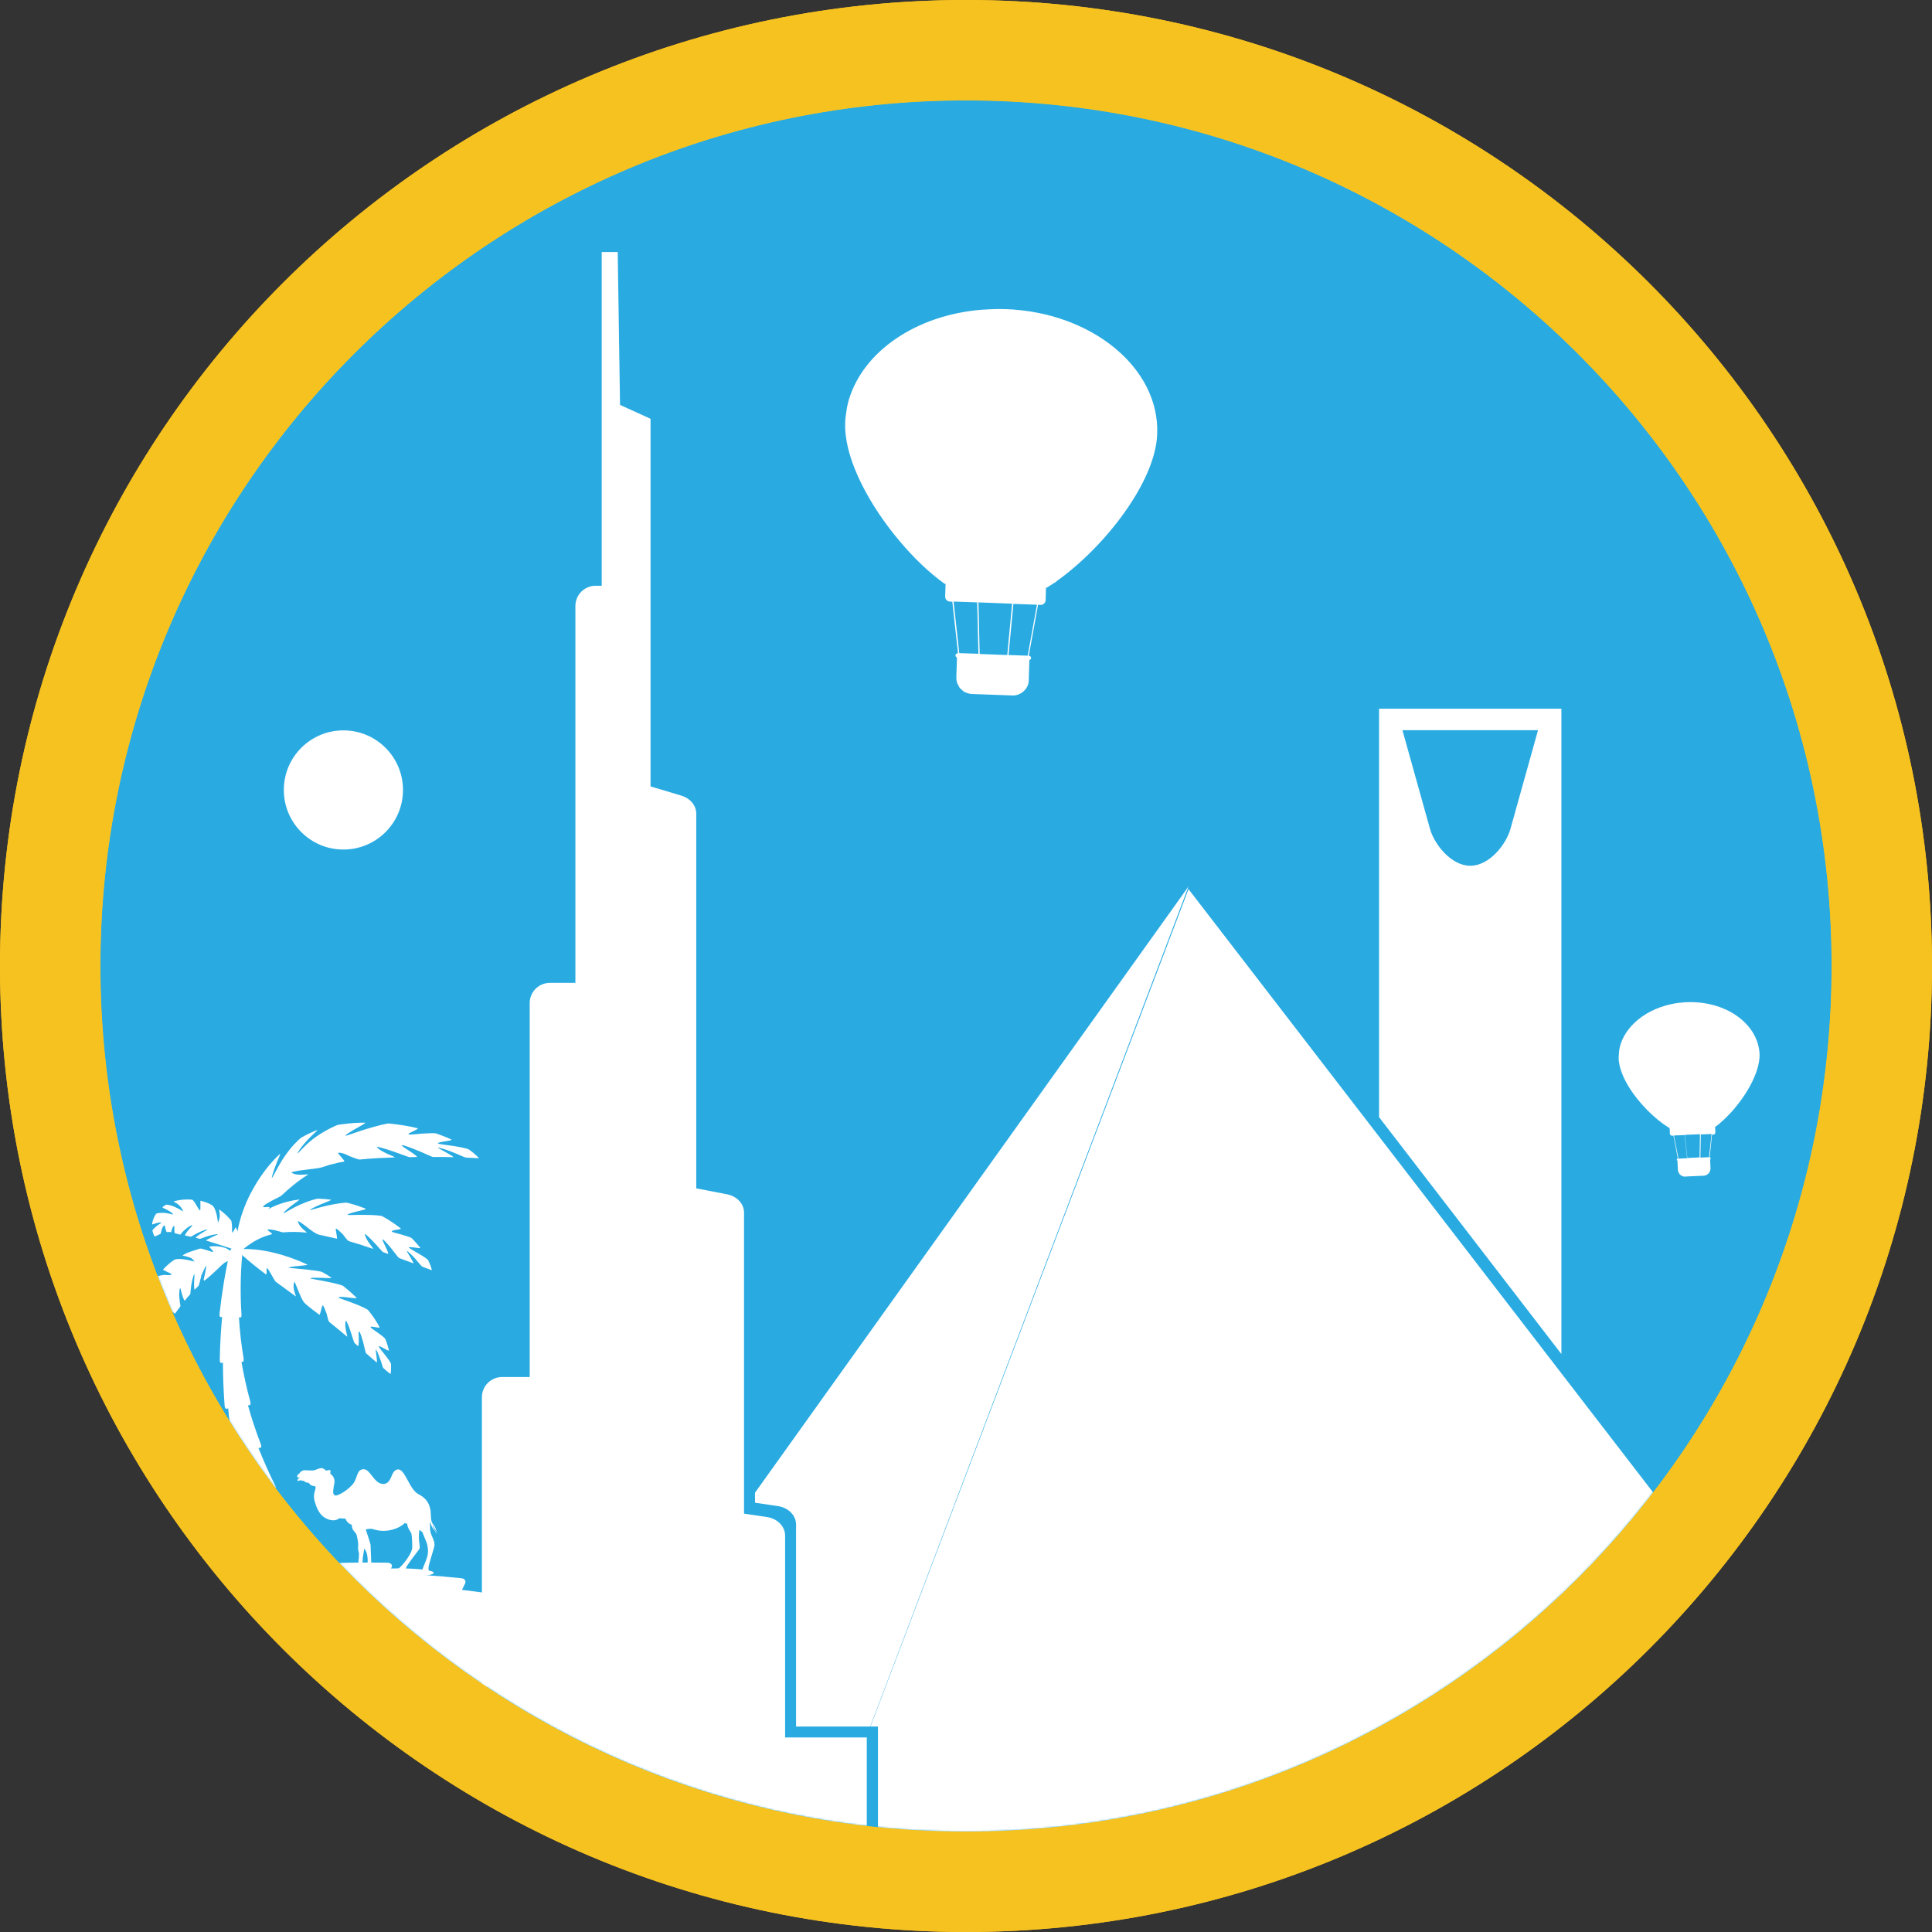 <svg xmlns="http://www.w3.org/2000/svg" fill="none" viewBox="0 0 1191 1191" height="1191" width="1191">
<rect x="0" y="0" width="1191" height="1191" fill="#333333" stroke="none"/>
<path fill="#F6C220" d="M595.5 1191C924.385 1191 1191 924.385 1191 595.5C1191 266.614 924.385 0 595.5 0C266.614 0 0 266.614 0 595.5C0 924.385 266.614 1191 595.5 1191Z"></path>
<path fill="#29ABE2" d="M595.503 1129.09C890.195 1129.09 1129.09 890.19 1129.09 595.497C1129.09 300.805 890.195 61.91 595.503 61.91C300.81 61.91 61.915 300.805 61.915 595.497C61.915 890.19 300.81 1129.09 595.503 1129.09Z"></path>
<path fill="#29ABE2" d="M595.503 1129.09C890.195 1129.09 1129.09 890.19 1129.09 595.497C1129.09 300.805 890.195 61.91 595.503 61.91C300.81 61.91 61.915 300.805 61.915 595.497C61.915 890.19 300.81 1129.09 595.503 1129.09Z"></path>
<path fill="white" d="M267.37 969.582C267.37 971.14 257.895 972.308 246.214 972.308C234.532 972.308 225.057 971.14 225.057 969.582C225.057 968.025 234.532 966.856 246.214 966.856C257.895 966.856 267.37 968.025 267.37 969.582Z"></path>
<path fill="white" d="M203.525 908.434C203.525 908.434 206.77 910.251 206.121 914.274C205.472 918.298 204.693 920.894 206.38 921.802C208.068 922.711 215.077 918.168 217.802 914.534C220.528 910.9 219.75 905.968 224.033 905.708C228.316 905.448 230.523 914.794 236.234 914.794C241.945 914.794 240.647 906.357 245.19 905.838C249.732 905.319 252.198 918.168 258.039 921.154C263.88 924.139 264.918 928.163 265.438 931.407C265.827 934.522 265.178 937.508 267.125 939.844C269.072 942.18 269.331 945.685 269.331 945.685C269.331 945.685 269.071 943.868 268.033 942.44C266.995 940.882 266.605 939.974 266.605 939.974C266.605 939.974 266.606 941.142 267.644 942.57C268.682 943.998 268.942 945.555 268.942 945.555C268.942 945.555 268.163 943.478 267.254 942.7C266.346 941.791 265.178 938.806 265.178 937.637C265.178 937.637 264.788 942.829 265.567 945.166C266.346 947.502 268.293 950.487 267.774 953.083C267.255 955.679 263.88 965.284 264.139 966.971C264.269 968.659 264.788 968.659 263.49 969.048C262.322 969.308 259.856 969.437 260.116 968.399C260.245 967.361 262.712 962.299 263.49 959.184C264.269 956.068 263.62 952.434 262.842 950.617C262.063 948.67 260.375 944.517 260.375 944.517L258.558 943.089C258.558 943.089 257.909 946.464 258.428 950.617C259.077 954.77 258.688 954.771 257.649 956.068C256.611 957.366 250.77 965.024 250.381 966.322C249.862 967.75 250.251 968.529 248.953 968.918C247.655 969.308 244.151 968.529 244.151 968.529C244.151 968.529 244.411 967.361 245.708 966.841C247.006 966.322 254.146 958.145 254.146 953.732C254.146 949.319 253.755 945.425 253.496 945.036C253.366 944.646 251.03 941.791 251.03 939.325L249.472 938.935C249.472 938.935 246.487 942.18 240.257 943.349C234.027 944.517 230.393 942.57 228.965 942.44C227.537 942.31 225.46 942.829 225.46 942.829C225.46 942.829 228.446 951.655 228.446 952.434C228.446 953.213 228.965 965.284 228.965 965.933C228.965 966.582 229.614 967.49 229.224 968.139C228.835 968.788 224.422 968.269 224.682 967.75C224.941 967.231 226.369 966.322 226.499 965.543C226.629 964.765 226.888 961.39 226.369 958.664C225.85 955.939 224.552 954.641 224.552 954.641C224.552 954.641 223.903 958.535 223.643 960.352C223.513 962.169 223.254 966.192 223.383 967.231C223.513 968.269 224.033 969.567 223.254 969.827C222.475 970.086 218.062 969.697 218.322 969.048C218.582 968.529 220.139 966.841 220.009 966.063C220.009 965.284 220.658 964.635 220.788 963.986C220.918 963.337 221.566 957.886 221.177 956.977C220.788 956.068 220.658 954.251 220.788 952.953C221.048 951.655 220.139 946.464 219.49 945.425C218.841 944.387 217.543 943.478 217.153 942.051C216.764 940.623 216.894 939.974 216.894 939.974C216.894 939.974 213.908 939.195 213 936.21L209.106 935.95C209.106 935.95 206.77 938.416 201.968 936.469C197.165 934.522 195.478 930.369 194.05 925.696C192.623 921.024 194.699 918.428 194.569 916.87C194.569 915.313 192.233 917.13 190.286 914.015C190.286 914.015 188.339 914.274 187.301 912.847C187.301 912.847 186.262 912.976 185.613 912.587C184.964 912.198 184.056 913.236 183.537 912.847C183.018 912.328 184.186 911.159 184.835 911.03C184.835 911.03 184.705 910.77 184.056 910.9C183.407 910.9 183.147 910.64 183.277 909.732C183.407 908.823 184.835 908.434 184.835 907.914C184.964 907.395 186.392 906.617 187.171 906.357C187.95 906.227 192.103 906.746 193.661 906.357C195.218 905.968 196.905 904.929 198.333 905.059C199.761 905.189 200.929 906.616 200.929 906.616C200.929 906.616 202.746 906.097 203.525 906.227C203.655 906.097 203.914 907.525 203.525 908.434Z"></path>
<path fill="white" d="M211.698 523.712C231.984 523.712 248.43 507.267 248.43 486.98C248.43 466.694 231.984 450.248 211.698 450.248C191.411 450.248 174.966 466.694 174.966 486.98C174.966 507.267 191.411 523.712 211.698 523.712Z"></path>
<mask height="1069" width="1069" y="61" x="61" maskUnits="userSpaceOnUse" style="mask-type:luminance" id="mask0_1182_10209">
<path fill="white" d="M595.482 1129.09C890.175 1129.09 1129.07 890.19 1129.07 595.497C1129.07 300.805 890.175 61.91 595.482 61.91C300.79 61.91 61.895 300.805 61.895 595.497C61.895 890.19 300.79 1129.09 595.482 1129.09Z"></path>
</mask>
<g mask="url(#mask0_1182_10209)">
<path fill="white" d="M-165.081 1039.4C-181.176 1048.49 -197.27 1057.96 -213.235 1067.96L-213.365 1066.01C-213.365 1065.36 -215.181 1065.75 -217.128 1067.05C-240.621 1081.85 -263.855 1097.68 -286.829 1114.03C-288.776 1115.46 -290.333 1117.15 -290.203 1117.67L-288.257 1128.7C-288.127 1129.35 -286.439 1128.83 -284.492 1127.66C-261.389 1114.55 -238.156 1102.61 -215.052 1092.1C-213.105 1091.19 -211.418 1089.89 -211.547 1089.11L-211.677 1087.17C-195.972 1080.03 -180.137 1073.41 -164.562 1067.57C-162.615 1066.79 -160.928 1065.62 -160.928 1064.71V1062.51C-145.223 1056.54 -129.517 1051.34 -114.072 1046.8C-112.125 1046.28 -110.437 1044.98 -110.437 1044.2L-110.307 1041.87C-94.732 1037.33 -79.286 1033.43 -63.97 1030.19C-62.023 1029.8 -60.336 1028.63 -60.207 1027.72L-59.947 1025.13C-44.501 1021.88 -29.315 1019.41 -14.389 1017.47C-12.442 1017.21 -10.755 1016.17 -10.625 1015.13L-10.236 1012.28C4.82 1010.46 19.747 1009.29 34.414 1008.77C36.231 1008.77 38.049 1007.73 38.178 1006.56L38.827 1003.45C53.494 1002.93 68.031 1003.19 82.179 1004.1C83.996 1004.23 85.683 1003.32 86.073 1002.15L86.981 998.777C101.259 999.685 115.276 1001.24 128.905 1003.58C130.592 1003.84 132.409 1003.06 132.799 1001.76L133.967 998.258C147.725 1000.59 161.224 1003.45 174.203 1007.08C175.891 1007.6 177.578 1006.82 178.097 1005.4L179.395 1001.76C192.505 1005.4 205.354 1009.68 217.814 1014.61C219.372 1015.26 221.19 1014.61 221.709 1013.18L223.395 1009.29C235.856 1014.22 248.057 1019.8 259.609 1026.03C261.036 1026.81 262.854 1026.29 263.632 1024.74L265.579 1020.71C277.26 1026.94 288.683 1033.95 299.326 1041.61C300.754 1042.65 302.441 1042.13 303.35 1040.57L305.556 1036.42C316.329 1044.08 326.583 1052.51 336.058 1061.6C337.226 1062.77 339.043 1062.51 339.952 1060.95L371.232 1010.46C372.141 1008.9 371.492 1007.08 369.805 1006.56C356.046 1001.76 342.159 997.998 327.881 994.753L330.087 990.6C330.866 989.042 330.087 987.485 328.27 987.095C313.993 984.11 299.456 981.774 284.789 980.086L286.735 976.063C287.384 974.635 286.476 973.207 284.659 972.947C269.862 971.39 254.936 970.352 239.88 969.962L241.437 966.068C242.086 964.641 240.918 963.472 238.971 963.343C223.785 963.083 208.47 963.343 193.154 963.992L194.451 960.357C194.971 958.93 193.803 957.891 191.726 958.021C176.151 958.93 160.575 960.357 144.87 962.434L146.038 958.93C146.427 957.632 145.129 956.723 143.182 957.112C127.347 959.319 111.512 961.915 95.677 965.03L96.586 961.785C96.975 960.487 95.548 959.838 93.471 960.357C77.506 963.732 61.411 967.626 45.317 971.909L45.966 968.794C46.225 967.626 44.668 967.236 42.721 967.756C26.497 972.298 10.402 977.361 -5.822 982.942L-5.433 980.086C-5.303 979.048 -6.861 978.788 -8.937 979.437C-25.162 985.148 -41.386 991.378 -57.611 998.128L-57.351 995.532C-57.221 994.493 -58.909 994.493 -60.985 995.402C-77.21 1002.28 -93.564 1009.68 -109.658 1017.47L-109.529 1015.13C-109.529 1014.22 -111.086 1014.35 -113.163 1015.39C-129.388 1023.44 -145.612 1031.87 -161.706 1040.83V1038.62C-161.317 1037.97 -163.005 1038.23 -165.081 1039.4Z"></path>
<path fill="white" d="M150.154 837.193C148.726 828.886 147.817 820.579 147.298 812.142H148.336C148.726 812.142 148.985 811.234 148.855 810.195C148.076 797.865 148.207 785.405 149.375 772.944C149.505 771.906 149.245 770.997 148.985 770.867L142.755 769.829C142.496 769.829 141.976 770.608 141.717 771.646C138.861 784.107 136.785 796.827 135.357 809.806C135.227 810.974 135.486 811.883 135.876 811.883H136.914C136.135 820.579 135.617 829.405 135.487 838.231C135.487 839.399 135.746 840.308 136.265 840.178L137.433 840.048C137.433 848.874 137.823 857.7 138.472 866.526C138.602 867.695 138.991 868.473 139.51 868.473L140.678 868.214C141.457 877.04 142.625 885.736 144.053 894.432C144.183 895.601 144.832 896.379 145.221 896.25L146.519 895.86C148.077 904.556 150.023 913.123 152.1 921.689C152.36 922.728 153.009 923.507 153.528 923.377L154.826 922.858C157.033 931.424 159.629 939.861 162.484 948.168C162.874 949.206 163.523 949.855 164.042 949.725L165.339 949.076C168.195 957.383 171.44 965.69 174.814 973.867C175.204 974.905 175.982 975.554 176.502 975.165L177.929 974.386C181.434 982.433 185.068 990.481 189.092 998.398C189.611 999.437 190.389 999.956 190.909 999.566L192.337 998.658C196.361 1006.58 200.514 1014.23 204.927 1022.02C205.446 1023.06 206.355 1023.45 206.874 1023.06L208.302 1022.02C212.715 1029.68 217.257 1037.21 222.06 1044.61C222.709 1045.51 223.618 1045.9 224.137 1045.51L225.565 1044.35C230.367 1051.74 235.299 1059.01 240.361 1066.28C241.01 1067.19 241.919 1067.58 242.568 1067.06L243.995 1065.76C249.057 1072.9 254.379 1080.04 259.701 1087.05C260.35 1087.96 261.388 1088.22 261.907 1087.7L263.335 1086.27L271.382 1096.65C274.107 1100.16 276.704 1103.53 279.3 1106.91C279.949 1107.82 280.857 1107.95 281.506 1107.43L299.937 1088.61C300.456 1088.09 300.197 1087.05 299.288 1086.4L288.645 1078.87C285.14 1076.41 281.636 1073.94 278.261 1071.34L279.689 1069.92C280.208 1069.4 279.949 1068.36 279.04 1067.71C272.161 1062.65 265.412 1057.58 258.792 1052.13L260.22 1050.84C260.739 1050.32 260.479 1049.41 259.701 1048.76C253.081 1043.44 246.592 1037.99 240.361 1032.27L241.789 1031.11C242.308 1030.59 242.048 1029.68 241.269 1029.03C235.039 1023.32 228.809 1017.48 222.968 1011.51L224.396 1010.47C224.915 1010.08 224.786 1009.17 224.007 1008.39C218.166 1002.42 212.325 996.192 206.874 989.702L208.302 988.793C208.821 988.404 208.691 987.495 208.042 986.717C202.59 980.357 197.269 973.737 192.337 966.858L193.765 966.079C194.284 965.82 194.154 964.911 193.505 964.003C188.573 957.253 183.771 950.244 179.358 943.106L180.785 942.457C181.304 942.197 181.304 941.288 180.655 940.38C176.242 933.241 172.089 925.843 168.324 918.315L169.623 917.796C170.142 917.666 170.142 916.627 169.623 915.719C165.859 908.191 162.484 900.533 159.369 892.745L160.667 892.356C161.186 892.226 161.186 891.317 160.797 890.279C157.812 882.491 155.085 874.444 152.879 866.397L154.047 866.137C154.437 866.007 154.567 865.099 154.307 864.06C152.101 856.013 150.283 847.836 148.855 839.529L150.024 839.399C150.153 839.01 150.283 838.231 150.154 837.193Z"></path>
<path fill="white" d="M208.603 710.632C208.084 710.761 209.251 712.059 210.419 713.357C211.588 714.655 212.626 715.953 212.107 716.083C209.641 716.472 207.175 716.991 204.968 717.64L203.281 718.03L202.502 718.289L201.723 718.549L198.478 719.587C197.18 719.977 195.364 720.236 193.287 720.496C191.21 720.756 189.003 721.015 186.926 721.275C182.773 721.794 179.269 722.573 179.658 722.832C181.605 724.26 184.591 724.26 186.797 724.13C189.004 724 190.431 723.741 189.652 724.26C183.422 728.154 178.231 732.567 173.688 736.85C173.039 737.499 170.573 738.667 167.977 739.965C165.511 741.263 162.915 742.821 162.396 743.47C161.747 744.248 162.914 744.248 164.212 744.119C165.51 743.989 166.679 743.989 166.03 744.638C158.631 752.815 153.699 759.434 150.454 763.847C147.209 768.261 145.522 770.467 145.522 770.467C145.522 770.467 145.392 769.299 145.522 766.963C145.652 764.626 145.912 760.862 147.08 755.8C148.248 750.738 150.195 744.378 153.959 736.72C155.906 732.956 158.242 728.803 161.227 724.52C164.213 720.236 167.847 715.693 172.519 711.41C173.428 710.502 171.352 714.655 169.794 718.809C168.237 722.962 167.068 726.986 167.717 726.077C168.496 725.169 171.222 719.198 175.115 713.357C177.062 710.502 179.269 707.646 181.215 705.57C183.162 703.493 184.85 701.935 185.369 701.546C186.927 700.637 188.484 699.729 190.171 698.95C191.859 698.171 193.417 697.392 195.363 696.743C196.142 696.484 195.234 697.263 193.806 698.561C192.378 699.859 190.561 701.676 188.744 703.623C185.239 707.516 182.643 711.67 183.682 710.891C184.331 710.502 188.744 705.05 194.845 700.767C195.234 700.507 195.623 700.248 196.012 699.988L197.181 699.21C197.96 698.69 198.738 698.301 199.517 697.782C201.075 696.873 202.503 696.094 203.8 695.446C206.396 694.148 208.213 693.369 208.603 693.369C209.641 693.239 210.549 693.109 211.588 692.979C216.26 692.33 220.674 692.071 224.827 692.071C226.255 692.071 222.491 693.888 218.986 695.965C215.352 698.041 211.977 700.248 213.275 700.118C214.314 699.988 220.284 697.652 226.385 695.835C232.485 694.018 238.715 692.46 239.753 692.59C246.113 693.239 251.954 694.148 257.146 695.446C258.314 695.705 256.497 696.484 254.68 697.392C252.863 698.301 251.045 699.08 252.084 699.339C252.992 699.599 256.627 699.08 260.391 698.82C264.155 698.561 267.789 698.431 268.698 698.69C272.202 699.859 275.447 701.156 278.173 702.454C279.081 702.844 276.615 703.233 274.149 703.623C271.683 704.012 269.347 704.531 269.996 704.92C271.164 705.44 275.447 705.829 279.73 706.478C283.884 707.127 288.037 708.036 288.946 708.555C293.619 711.8 295.306 714.136 295.306 714.006C295.306 714.006 292.58 713.876 287.259 713.617C286.61 713.617 282.975 711.8 278.952 710.242C275.058 708.685 270.904 707.387 270.126 707.516C269.606 707.516 272.332 708.944 274.928 710.372C277.524 711.8 279.99 713.357 279.47 713.357C275.966 713.227 271.683 713.227 267.011 713.227C266.232 713.227 262.078 711.151 257.665 709.334C253.252 707.516 248.709 705.829 247.8 705.959C246.892 706.089 249.748 707.776 252.474 709.593C255.199 711.41 257.795 713.227 256.886 713.227L252.603 713.357C251.824 713.357 246.762 711.28 241.7 709.593C236.768 707.906 231.836 706.608 232.226 706.997C233.524 708.814 236.768 710.372 239.364 711.54C241.96 712.708 244.037 713.487 243.258 713.487C236.768 713.747 229.629 714.006 221.971 714.785C220.803 714.915 217.948 713.617 215.093 712.578C212.886 711.28 209.901 710.372 208.603 710.632Z"></path>
<path fill="white" d="M207.143 757.367C206.754 757.237 207.144 758.924 207.403 760.482C207.663 762.039 207.923 763.727 207.663 763.597C204.029 762.688 200.264 762.039 196.63 761.131C194.423 760.612 191.438 758.145 188.713 756.069C185.987 753.992 183.65 752.434 183.65 752.824C184.17 755.29 185.987 756.977 187.285 758.145C188.583 759.314 189.621 759.963 188.843 759.833C183.521 759.314 178.719 759.314 174.565 759.703C174.046 759.703 172.099 759.054 170.022 758.535C167.945 758.016 165.739 757.756 165.22 757.886C164.571 758.145 165.48 758.794 166.388 759.443C167.297 760.092 168.205 760.741 167.556 760.871C160.547 762.559 155.615 765.803 152.37 768.14C150.813 769.308 149.514 770.346 148.735 770.995L147.568 772.034C147.568 772.034 147.438 771.125 147.698 769.308C147.957 767.491 148.347 764.635 150.164 760.741C151.072 758.924 152.37 756.718 154.058 754.641C155.875 752.434 158.081 750.228 160.936 748.151C166.647 743.998 174.824 740.623 184.429 739.455C185.338 739.325 182.223 741.272 179.368 743.479C176.512 745.685 174.046 748.151 174.954 747.892C175.344 747.762 176.642 746.983 178.459 745.945C180.276 744.906 182.613 743.738 185.079 742.57C190.011 740.364 195.203 738.806 196.241 738.936C198.837 739.066 201.303 739.195 203.898 739.585C204.937 739.715 201.043 741.012 197.409 742.57C193.774 744.128 190.4 745.945 191.309 745.945C191.828 745.945 196.89 744.257 202.212 743.089C207.533 741.921 212.984 741.272 213.633 741.402C214.412 741.532 215.061 741.791 215.84 741.921C219.215 742.83 222.33 743.868 225.315 745.036C226.353 745.426 223.109 746.075 219.864 746.853C216.619 747.632 213.504 748.67 214.413 748.93C215.191 749.19 219.994 748.8 224.926 748.93C229.858 748.93 234.79 749.319 235.568 749.709C239.852 752.045 243.616 754.641 246.861 757.107C247.64 757.626 245.953 757.886 244.265 758.145C242.578 758.405 241.02 758.794 241.669 759.314C242.188 759.703 244.914 760.352 247.769 761.131C250.495 761.909 253.221 762.818 253.74 763.207C255.817 765.284 257.504 767.231 258.932 769.048C259.322 769.697 257.504 769.308 255.557 769.048C253.61 768.789 251.663 768.659 252.053 769.048C252.702 769.827 255.557 771.255 258.283 772.942C261.008 774.5 263.734 776.317 263.994 776.966C265.941 780.86 266.201 783.066 266.201 783.066C266.201 783.066 264.124 782.287 260.36 780.86C259.841 780.73 258.023 778.264 255.946 775.927C253.87 773.591 251.534 771.385 250.885 771.255C250.496 771.125 251.793 773.072 252.961 775.019C254.13 776.966 255.168 778.913 254.779 778.783L246.082 775.538C245.563 775.408 243.616 772.553 241.279 769.697C239.073 766.972 236.607 764.246 235.958 763.986C235.309 763.856 236.607 766.193 237.646 768.529C238.814 770.865 239.722 773.202 239.073 772.942L236.218 771.904C235.699 771.774 233.103 768.529 230.377 765.674C227.651 762.818 224.926 760.222 224.926 760.741C225.186 762.818 226.743 765.154 228.041 766.971C229.339 768.789 230.377 769.957 229.857 769.827C225.444 768.269 220.513 766.712 215.191 765.154C214.283 764.895 212.854 762.948 211.427 761.001C209.739 759.443 208.052 757.626 207.143 757.367Z"></path>
<path fill="white" d="M198.995 804.727C198.735 804.467 198.346 806.025 197.956 807.582C197.567 809.14 197.177 810.697 196.788 810.438C193.932 808.231 190.947 806.154 188.222 803.688C186.534 802.261 185.106 798.626 183.808 795.511C182.51 792.396 181.602 789.8 181.472 790.19C180.563 792.526 181.083 794.862 181.602 796.679C182.121 798.367 182.77 799.535 182.121 799.016L170.05 790.19C169.531 789.8 168.492 787.853 167.454 786.036C166.415 784.089 165.248 782.272 164.859 781.883C163.69 780.974 164.988 786.296 163.82 785.517C157.59 780.844 153.047 777.08 150.192 774.484C147.206 771.888 145.908 770.331 145.908 770.331C145.908 770.331 149.153 769.552 156.292 770.201C159.796 770.461 164.339 771.11 169.92 772.537C175.501 773.965 181.991 776.042 189.389 779.546C190.168 779.936 186.923 780.066 183.678 780.455C180.433 780.715 177.318 781.234 178.097 781.493C178.876 781.753 183.549 782.013 188.222 782.532C192.894 783.051 197.696 783.7 198.475 784.089C200.422 785.128 202.369 786.296 204.186 787.594C204.965 788.113 201.331 787.853 197.696 787.724C194.062 787.594 190.558 787.724 191.336 788.113C191.726 788.372 196.529 789.021 201.331 790.06C206.133 790.968 210.935 792.266 211.455 792.656L213.012 793.954C215.478 795.901 217.685 797.977 219.762 799.924C220.54 800.573 217.426 800.184 214.31 799.794C211.195 799.405 208.21 799.275 208.859 799.924C209.378 800.443 213.661 801.741 217.944 803.429C222.228 804.986 226.381 807.063 226.9 807.582C229.756 811.087 232.093 814.591 233.91 817.966C234.299 818.744 232.741 818.355 231.184 818.096C229.626 817.836 228.068 817.576 228.458 818.225C228.717 818.745 230.924 820.172 233.13 821.73C235.337 823.287 237.414 824.975 237.544 825.494C238.582 827.96 239.231 830.296 239.75 832.373C239.88 833.022 238.322 832.113 236.635 831.205C235.077 830.296 233.39 829.517 233.52 830.037C233.779 830.945 235.726 833.152 237.544 835.488C239.361 837.824 241.048 840.161 241.048 840.939C241.178 844.963 240.788 847.04 240.788 847.04C240.788 847.04 239.101 845.872 236.375 843.406C235.986 843.146 235.337 840.42 234.299 837.695C233.39 834.969 232.222 832.243 231.703 831.984C231.443 831.724 231.833 833.931 232.092 836.007C232.352 838.084 232.482 840.161 232.222 839.901L225.733 834.32C225.343 833.931 224.694 830.815 223.915 827.571C223.007 824.326 221.968 821.081 221.449 820.821C220.93 820.432 221.059 823.028 221.189 825.364C221.189 827.83 221.06 830.166 220.67 829.777L218.593 827.96C218.204 827.571 217.166 823.936 215.998 820.432C214.83 816.927 213.402 813.683 213.142 814.202C212.493 816.149 213.012 818.744 213.402 820.821C213.791 822.898 214.31 824.326 213.921 823.936C210.676 821.211 207.042 818.225 203.018 814.98C202.369 814.461 201.98 812.125 201.331 809.789C200.422 807.712 199.774 805.246 198.995 804.727Z"></path>
<path fill="white" d="M105.777 785.656C105.906 785.397 104.609 784.748 103.181 784.099C101.754 783.45 100.326 782.801 100.585 782.541C102.662 780.335 104.869 778.258 107.335 776.7C108.893 775.792 112.267 776.051 114.992 776.571C116.42 776.83 117.459 777.22 118.627 777.349C119.146 777.479 119.405 777.609 119.665 777.609C119.924 777.609 119.925 777.609 119.925 777.609C119.535 777.09 119.146 776.7 118.756 776.311C118.497 776.051 118.367 775.922 118.237 775.792C117.978 775.662 117.718 775.532 117.459 775.402C116.939 775.143 116.42 775.013 115.901 774.883C115.512 774.753 115.122 774.624 114.733 774.494C113.175 774.104 112.137 774.105 112.786 773.715C113.305 773.456 113.695 773.196 114.214 772.936C114.603 772.807 115.382 772.287 116.161 772.028L118.497 771.249C120.055 770.73 121.742 770.211 123.3 769.692C123.689 769.562 125.506 770.081 127.323 770.6C129.01 771.119 130.698 771.898 131.217 771.768C131.736 771.768 131.087 770.86 130.308 770.081C129.529 769.302 128.751 768.523 129.4 768.393C132.644 768.004 135.76 768.264 138.485 769.172C141.081 770.081 142.639 771.638 143.548 772.936C144.456 774.364 144.845 775.532 144.975 776.311C145.105 777.09 145.105 777.479 145.105 777.479C145.105 777.479 144.586 777.349 143.548 777.22C142.509 777.09 141.081 777.09 139.394 777.869C138.615 778.258 137.837 778.777 137.188 779.426C136.409 780.075 135.63 780.854 134.592 781.892L130.957 785.267C130.308 785.916 129.529 786.565 128.621 787.344C128.231 787.733 127.712 788.122 127.193 788.512L126.414 789.161L126.025 789.42C125.895 789.42 125.896 789.55 125.896 789.55C125.896 789.55 125.895 789.55 125.766 789.29C125.636 789.161 125.506 788.901 125.636 788.382L126.414 785.007C126.934 782.541 127.323 780.205 126.933 780.464C126.674 780.594 126.285 781.503 125.766 782.671L124.857 784.618L124.338 785.786L124.208 786.046L124.078 786.175C124.078 786.305 124.078 786.435 124.078 786.565V786.824C124.078 786.954 124.078 786.954 123.948 787.084L123.818 787.603L123.559 788.642L123.04 790.589C122.78 791.757 122.521 792.535 122.391 792.665C121.612 793.444 120.833 794.223 120.055 795.002C119.795 795.391 119.535 792.925 119.665 790.329C119.795 787.863 120.054 785.137 119.665 785.526C119.405 785.656 118.497 788.901 117.977 791.886C117.458 795.002 117.458 797.857 117.199 797.987L116.55 798.636C115.641 799.674 114.733 800.712 113.954 801.751C113.694 802.14 112.915 800.193 112.266 798.117C111.617 796.04 111.358 793.833 110.969 794.093C110.709 794.353 110.32 797.208 110.58 799.934C110.71 802.659 111.358 804.996 111.229 805.255C110.061 806.813 109.022 808.241 107.984 809.668C107.724 809.928 106.945 809.279 106.037 808.5C105.128 807.721 104.35 806.813 104.09 807.072C103.831 807.332 104.22 808.89 104.739 810.188C105.258 811.615 105.906 812.783 105.777 813.043C105.128 814.211 104.479 815.25 103.96 816.418C103.83 816.807 102.792 816.028 101.883 815.12C100.974 814.211 100.066 813.303 99.937 813.562C99.547 814.081 99.936 815.898 100.585 817.586C101.105 819.273 101.883 820.701 101.753 821.22C100.715 823.686 99.937 825.114 99.937 825.114C99.937 825.114 98.509 824.465 96.562 822.388C96.302 822.129 96.432 820.052 96.692 818.105C96.951 816.158 97.6 814.211 97.341 813.822C97.211 813.562 96.302 814.86 95.523 816.288C94.744 817.716 94.095 819.273 93.836 818.884C92.797 817.196 91.76 814.99 91.111 812.394C90.981 812.005 92.538 809.539 94.225 807.462C95.913 805.385 97.859 803.828 97.859 803.308C97.859 802.919 95.913 803.568 94.096 804.606C92.149 805.645 90.331 806.943 90.331 806.423C90.331 805.645 90.331 804.736 90.461 803.957C90.461 803.438 92.927 800.972 95.393 799.155C97.859 797.338 100.196 796.04 99.807 795.91C97.86 795.521 95.653 796.299 94.096 797.078C92.408 797.987 91.37 798.895 91.5 798.506C92.408 794.742 94.225 790.848 96.821 787.084C97.21 786.435 99.417 786.175 101.494 785.916C103.311 786.175 105.387 786.175 105.777 785.656Z"></path>
<path fill="white" d="M123.3 746.188C123.56 746.317 123.56 744.76 123.56 743.202C123.56 741.645 123.43 740.087 123.689 740.217C126.156 740.866 128.752 741.645 130.829 743.072C132.127 743.981 133.165 746.837 133.684 749.303C134.203 751.899 134.333 753.975 134.463 753.586C135.501 751.379 135.631 749.303 135.371 747.745C135.242 746.317 134.852 745.409 135.241 745.668C138.227 747.745 140.563 750.081 142.51 752.418C142.769 752.677 142.9 754.365 143.03 756.052C143.03 757.739 143.029 759.297 143.159 759.686C143.418 760.076 143.808 759.167 144.327 758.258C144.846 757.35 145.236 756.312 145.366 756.701C147.832 761.244 148.351 765.267 148.221 767.863C148.091 770.459 147.312 771.627 147.312 771.627C147.312 771.627 145.236 770.589 141.731 769.421C138.227 768.253 133.424 766.695 127.064 764.748C126.805 764.618 128.622 763.58 130.569 762.672C132.516 761.763 134.592 760.984 134.333 760.854C133.943 760.725 131.088 761.114 128.492 761.893C125.896 762.671 123.56 763.71 123.171 763.71L120.704 763.061C120.315 762.931 122.132 761.503 124.079 760.335C126.026 759.037 128.232 757.999 127.843 757.869C127.583 757.739 124.858 758.648 122.392 759.816C119.926 760.984 117.849 762.412 117.719 762.412L117.071 762.282L114.085 761.633C113.825 761.633 114.734 759.946 116.032 758.388C117.33 756.831 118.887 755.403 118.498 755.273C118.239 755.143 115.902 756.312 114.215 757.869C113.306 758.648 112.528 759.427 112.008 760.076C111.489 760.725 111.229 761.114 111.1 761.114L107.855 760.205C107.595 760.205 107.465 759.167 107.465 757.999C107.465 756.961 107.595 755.792 107.336 755.663C107.076 755.663 106.427 756.571 106.037 757.61C105.648 758.648 105.648 759.556 105.519 759.556C104.61 759.427 103.701 759.427 102.923 759.556C102.663 759.556 102.273 758.648 102.014 757.61C101.754 756.571 101.754 755.403 101.365 755.403C100.846 755.403 100.067 756.701 99.678 757.999C99.288 759.297 99.158 760.595 98.769 760.725C96.692 761.633 95.394 762.282 95.394 762.282C95.394 762.282 94.486 761.114 93.967 758.648C93.837 758.388 95.135 756.961 96.433 755.922C97.861 754.754 99.288 754.105 99.418 753.716C99.418 753.456 98.12 753.586 96.563 753.975C95.135 754.365 93.707 755.014 93.707 754.754C93.966 752.937 94.615 750.601 96.173 748.264C96.303 748.134 97.082 747.875 98.12 747.745C99.159 747.615 100.456 747.615 101.754 747.745C104.35 748.005 106.427 748.783 106.686 748.654C106.946 748.394 105.518 747.226 103.701 746.188C101.884 745.149 99.807 744.5 100.197 744.111C100.846 743.592 101.495 743.202 102.274 742.683C102.533 742.553 103.442 742.683 104.61 742.943C105.778 743.202 107.206 743.721 108.504 744.37C111.1 745.539 112.917 747.096 112.787 746.577C112.268 744.76 110.84 743.202 109.412 742.164C107.985 741.126 106.687 740.736 107.076 740.606C110.581 739.568 114.474 739.179 118.368 739.568C119.017 739.698 120.186 741.255 121.094 743.072C122.003 744.37 122.781 746.058 123.3 746.188Z"></path>
<path fill="white" d="M70.217 889.479C69.828 889.738 71.256 890.517 72.684 891.425C74.111 892.334 75.409 893.243 75.02 893.372C71.775 895.319 68.92 897.785 65.805 900.381C64.896 901.16 63.339 901.809 61.781 902.458C61.392 902.588 60.872 902.847 60.483 902.977C60.093 903.107 59.704 903.237 59.185 903.367L56.459 904.535C52.955 905.963 49.97 907.131 50.489 907.39C52.825 908.429 55.421 907.78 57.368 907.131C59.315 906.482 60.483 905.833 59.964 906.611C55.681 911.544 52.176 916.346 49.061 920.629C48.671 921.278 46.595 922.576 44.518 924.004C42.441 925.432 40.494 926.989 40.105 927.638C39.715 928.417 40.754 928.157 41.922 928.028C43.09 927.898 44.259 927.638 43.869 928.287C38.937 936.075 35.692 942.175 33.615 946.199C31.538 950.352 30.5 952.429 30.5 952.429C30.5 952.429 30.111 951.521 29.591 949.574C29.072 947.627 28.554 944.382 28.554 939.969C28.554 935.556 28.943 929.715 30.63 922.836C32.317 915.827 35.303 907.65 40.495 898.694C41.014 897.785 40.624 901.679 40.495 905.443C40.365 909.207 40.364 912.971 40.884 912.063C41.273 911.154 42.182 905.573 43.61 899.992C43.999 898.564 44.389 897.266 44.778 895.838C45.167 894.54 45.556 893.372 45.946 892.074L46.595 890.387C46.854 889.868 46.984 889.479 47.114 889.089C47.504 888.31 47.763 887.791 47.893 887.532C49.71 885.195 51.787 882.989 54.123 880.912C55.032 880.004 52.955 884.287 51.657 888.57C51.008 890.647 50.489 892.853 50.229 894.281C49.97 895.839 49.97 896.617 50.229 896.098C50.359 895.968 50.489 895.449 50.878 894.8L51.917 892.074C52.825 889.868 54.123 887.142 55.68 884.417C57.238 881.691 59.055 878.965 60.613 877.018C62.17 875.071 63.468 873.644 63.858 873.514C64.636 872.995 65.415 872.605 66.324 872.086C70.218 870.009 74.112 868.452 77.876 867.413C79.174 867.024 76.318 869.75 73.852 872.605C71.386 875.461 69.309 878.706 70.347 878.186C70.737 877.927 72.035 876.888 73.722 875.461C75.409 874.033 77.746 872.346 80.212 870.658C85.014 867.413 90.466 865.077 91.374 864.947C97.085 864.558 102.277 864.947 106.69 865.466C107.728 865.596 106.301 866.635 104.873 867.673C103.446 868.711 102.017 869.879 102.926 870.009C103.705 870.139 106.69 869.231 109.805 868.452C112.92 867.673 115.905 867.024 116.554 867.154C119.54 867.803 122.265 868.452 124.732 869.231C126.289 869.62 117.204 872.735 118.502 873.124C120.578 873.773 132.779 871.826 134.336 872.346C138.749 873.903 140.956 875.071 140.956 875.071C140.956 875.071 138.879 876.239 134.466 877.667C133.298 878.057 120.448 875.331 119.021 875.72C118.112 875.98 128.755 879.354 127.846 879.614C124.731 880.393 121.228 881.172 117.074 881.95C116.425 882.08 112.531 880.652 108.767 879.484C104.873 878.186 100.979 877.148 100.33 877.408C99.551 877.537 102.147 878.965 104.613 880.393C107.08 881.821 109.416 883.378 108.637 883.508L105.132 884.157C104.483 884.287 100.071 882.859 95.917 881.821C91.764 880.782 87.61 880.263 87.999 880.652C89.427 882.21 92.153 883.248 94.36 884.027C96.566 884.806 98.253 885.325 97.734 885.455C92.672 886.493 87.48 887.921 82.418 889.998C81.639 890.387 79.303 889.738 76.707 889.349C73.852 888.959 71.126 888.83 70.217 889.479Z"></path>
<path fill="white" d="M33.472 878.069C33.213 878.588 35.03 878.328 36.717 878.198C38.405 878.069 40.092 877.939 39.962 878.328C37.885 882.611 36.327 887.284 34.51 891.827C33.472 894.552 30.357 898.057 27.89 901.302C25.424 904.547 23.348 907.272 23.867 907.272C26.333 907.013 28.41 904.936 29.838 903.379C31.265 901.821 32.044 900.523 31.914 901.561C30.357 908.441 29.578 914.671 29.838 919.992C29.838 920.771 29.059 922.978 28.41 925.444C27.761 927.91 27.631 930.506 27.89 931.155C28.15 932.063 28.8 931.025 29.449 929.987C30.098 928.948 30.747 928.04 31.006 928.818C32.045 933.102 33.732 936.606 35.809 939.332C37.885 942.058 40.221 944.004 42.168 945.432C44.245 946.86 45.932 947.898 46.971 948.547L48.658 949.456C48.658 949.456 47.62 949.845 45.283 949.975C44.115 950.105 42.688 950.105 40.741 949.975C38.924 949.845 36.717 949.456 34.121 948.547C31.525 947.639 28.67 946.211 25.814 944.004C22.959 941.798 20.103 938.683 17.767 934.659C15.431 930.765 13.484 926.093 12.316 920.901C11.148 915.709 10.628 909.998 10.758 903.898C10.758 902.73 12.186 906.883 14.003 910.777C15.82 914.671 18.026 918.305 17.767 917.137C17.637 916.488 16.988 914.801 16.209 912.334C15.431 909.868 14.522 906.753 13.873 903.508C12.575 897.019 12.056 890.399 12.316 889.101C12.965 885.986 13.743 882.741 14.782 879.756C15.171 878.458 15.431 883.39 16.209 888.193C16.858 892.995 18.026 897.408 18.286 896.24C18.416 895.85 18.157 894.033 18.027 891.567C17.897 888.971 17.767 885.726 17.897 882.352C18.027 875.602 19.065 868.853 19.324 868.074C19.714 867.166 20.103 866.387 20.622 865.478C22.699 861.455 24.905 857.691 27.242 854.316C28.02 853.148 27.371 857.301 27.112 861.325C26.722 865.349 26.852 869.242 27.372 868.204C27.891 867.296 29.059 861.325 31.135 855.484C32.174 852.499 33.342 849.514 34.51 847.307C35.548 844.971 36.587 843.413 36.976 843.024C41.779 838.351 46.841 834.717 52.163 832.251C53.331 831.732 52.292 833.549 51.383 835.366C50.475 837.183 49.826 839.13 50.735 838.611C51.513 838.221 53.979 835.366 57.094 832.9C58.652 831.732 60.21 830.564 61.638 829.785C63.065 829.006 64.233 828.487 64.623 828.357C68.776 827.838 72.54 827.968 75.785 828.617C76.823 828.876 74.228 829.655 72.021 830.823C69.685 831.991 67.738 833.419 68.516 833.419C69.165 833.419 70.464 833.159 72.151 832.9C73.838 832.64 75.915 832.381 78.122 832.381C80.199 832.381 82.405 832.51 84.092 832.9C85.779 833.289 86.948 833.679 87.337 833.938C89.543 835.626 90.972 837.183 91.75 838.221C92.529 839.26 92.918 839.909 92.918 839.909L90.972 839.649C89.674 839.39 87.856 839.13 85.52 839C84.871 839 81.756 837.183 77.992 836.275C76.175 835.885 74.228 835.625 72.67 835.625C71.112 835.625 69.944 835.755 69.555 835.885C69.166 836.145 71.891 836.404 74.487 837.183C77.083 837.962 79.16 839.13 78.641 839.26C75.656 839.649 72.411 840.688 69.166 842.375C68.906 842.505 67.868 842.505 66.31 842.505C64.753 842.635 62.806 842.764 60.729 843.154C56.705 843.932 52.422 845.75 52.033 846.399C51.514 847.047 54.499 846.398 57.484 846.269C60.469 846.009 63.066 846.398 62.546 846.788C61.638 847.437 60.859 848.216 59.95 848.994C59.691 849.254 58.523 849.643 56.835 850.292C55.148 850.941 52.941 851.85 50.864 852.888C46.711 854.965 42.817 857.82 43.466 857.82C45.673 857.95 48.658 856.652 51.124 855.744C53.461 854.835 55.277 854.056 54.758 854.576C51.254 858.729 47.62 863.921 44.245 869.891C43.726 870.8 41.26 872.228 38.794 873.785C36.328 875.083 33.992 876.9 33.472 878.069Z"></path>
<path fill="white" d="M61.254 1001.38C60.865 1000.73 57.75 1006.83 57.23 1006.18L54.116 1001.25L53.337 999.949L52.558 998.521L52.169 997.872L51.779 997.093C51.52 996.574 51.39 996.185 51.13 995.795C50.222 993.719 50.222 989.695 50.482 986.32C50.611 982.945 50.871 980.09 50.482 980.479C46.977 983.854 48.145 990.084 47.366 988.786C44.77 983.854 42.434 979.571 40.097 975.937C39.838 975.417 39.578 973.341 39.319 971.264C39.059 969.187 38.541 966.981 38.281 966.591C37.892 966.072 37.502 967.11 37.242 968.149C36.853 969.187 36.593 970.226 36.204 969.706C32.05 963.606 28.416 959.453 25.69 956.597C22.965 953.871 21.537 952.444 21.537 952.444C21.537 952.444 22.316 952.184 24.133 952.184C25.95 952.184 28.546 952.184 32.31 953.093C36.074 954.001 40.747 955.818 45.938 959.193C51.13 962.568 56.711 967.63 62.163 974.119C62.682 974.768 59.567 973.47 56.452 972.432C53.337 971.264 50.222 970.355 50.741 971.004C51.39 971.653 55.543 973.86 59.697 976.326C63.85 978.792 67.874 981.518 68.394 982.297L70.34 985.022L71.119 986.19L72.027 987.359C72.287 987.748 71.638 987.488 70.47 987.099L69.561 986.71C69.302 986.58 68.912 986.45 68.523 986.32L66.186 985.152C62.941 983.595 59.697 982.037 60.216 982.816C60.346 983.075 61.514 983.854 62.941 984.892L65.538 986.71L66.965 987.748L68.394 988.656C69.302 989.176 70.34 989.954 71.379 990.603L73.975 992.421C75.532 993.459 76.57 994.238 76.7 994.497L77.738 996.185C79.296 998.781 80.854 1001.25 82.152 1003.71C82.671 1004.62 79.815 1003.32 76.96 1002.03C74.104 1000.86 71.378 999.559 71.767 1000.47C72.157 1001.12 75.662 1003.71 79.296 1006.44C82.8 1009.16 86.435 1011.89 86.694 1012.54C88.511 1016.56 90.069 1020.2 91.237 1023.7C91.756 1025.26 85.396 1021.62 85.915 1023.05C86.045 1023.57 87.992 1025.39 89.809 1027.34C91.626 1029.15 93.443 1031.1 93.573 1031.62C94.222 1034.08 94.742 1036.42 95.001 1038.63C95.131 1039.28 93.573 1038.24 92.016 1037.33C90.458 1036.29 88.901 1035.38 89.031 1035.9C89.16 1036.81 90.848 1039.28 92.535 1041.74C94.222 1044.21 95.78 1046.55 95.78 1047.32C95.91 1051.35 95.52 1053.42 95.52 1053.42C95.52 1053.42 93.833 1052.26 90.978 1049.66C90.588 1049.27 89.939 1046.55 89.031 1043.69C88.252 1040.83 87.343 1037.98 86.824 1037.59C86.565 1037.33 86.694 1039.54 86.824 1041.74C86.954 1043.95 87.084 1046.03 86.824 1045.77C85.007 1043.95 82.93 1041.74 80.594 1039.15C80.204 1038.76 79.945 1035.38 79.426 1031.88C79.036 1028.37 78.517 1025 78.128 1024.48C77.739 1023.96 77.349 1026.56 76.96 1029.02C76.57 1031.49 76.18 1033.96 75.791 1033.44L73.845 1031.1C73.455 1030.58 73.065 1026.56 72.546 1022.79C72.027 1018.9 71.508 1015.39 71.249 1015.78C69.042 1019.29 70.47 1026.69 69.821 1025.78C66.966 1022.01 64.11 1017.86 60.995 1013.19C60.606 1011.37 62.422 1003.06 61.254 1001.38Z"></path>
<path fill="white" d="M70.484 931.158C70.224 931.158 71.003 932.586 71.652 934.013C72.301 935.441 72.95 936.739 72.69 936.869C70.354 937.258 68.148 937.907 65.811 938.167C64.384 938.297 61.658 937.128 59.062 936.22C56.466 935.311 54.13 934.533 54.519 934.922C55.947 936.869 57.894 937.907 59.322 938.556C60.62 939.205 61.528 939.465 61.009 939.595C57.634 940.763 54.649 942.061 51.793 943.359C51.404 943.488 49.717 943.359 47.9 943.359C46.082 943.359 44.265 943.359 43.876 943.618C43.357 943.878 44.395 944.267 45.433 944.786C46.472 945.176 47.38 945.695 46.991 945.825C42.059 948.55 38.295 951.017 35.569 952.574C32.843 954.132 31.415 954.781 31.415 954.781C31.415 954.781 31.285 954.132 31.285 952.704C31.285 951.276 31.545 949.199 32.194 946.344C32.973 943.488 34.141 939.984 36.607 935.83C39.074 931.807 42.837 927.004 48.678 922.721C49.327 922.332 48.029 925.058 47.251 927.783C46.342 930.509 45.953 933.235 46.342 932.845C46.861 932.456 48.289 928.822 50.496 925.317C52.702 921.813 55.558 918.438 56.207 918.178C58.024 917.27 59.841 916.621 61.658 915.972C62.437 915.712 60.23 918.308 58.543 921.034C56.726 923.76 55.428 926.485 56.077 926.226C56.466 926.096 58.802 922.721 62.047 919.866C65.162 916.88 68.796 914.285 69.315 914.155C69.834 914.025 70.484 914.025 71.003 913.895C73.728 913.506 76.325 913.376 78.791 913.506C79.699 913.506 77.493 915.323 75.416 917.14C73.339 918.957 71.652 921.034 72.301 921.034C72.95 921.034 76.065 918.957 79.57 917.4C83.074 915.712 86.708 914.414 87.357 914.544C90.991 915.323 94.236 916.361 96.962 917.659C97.611 917.919 96.442 918.698 95.274 919.606C94.106 920.385 93.068 921.293 93.587 921.553C93.976 921.813 96.054 921.423 98.26 921.164C100.337 920.904 102.543 920.644 102.933 920.904C104.75 922.072 106.307 923.24 107.605 924.279C107.994 924.668 106.567 925.057 105.139 925.577C103.711 926.096 102.283 926.615 102.543 926.875C103.062 927.394 105.398 927.653 107.605 927.913C109.811 928.302 112.018 928.692 112.407 929.081C114.484 931.547 115.133 933.235 115.263 933.235C115.263 933.235 113.576 933.624 110.591 934.013C110.201 934.013 108.384 932.845 106.566 931.547C104.619 930.379 102.673 929.211 102.284 929.341C102.024 929.341 103.192 930.639 104.36 931.937C105.528 933.235 106.567 934.533 106.307 934.533C104.36 934.662 102.024 934.922 99.558 935.052C99.168 935.052 97.351 933.235 95.404 931.417C93.457 929.6 91.251 928.043 90.862 928.043C90.343 928.043 91.64 929.86 92.808 931.677C93.976 933.494 94.885 935.311 94.496 935.311L92.419 935.441C92.03 935.441 89.823 933.364 87.487 931.677C85.151 929.86 82.815 928.432 82.944 928.951C83.593 930.768 85.021 932.456 86.189 933.624C87.357 934.792 88.266 935.571 87.877 935.701C84.762 935.83 81.387 936.09 78.012 936.479C77.493 936.479 76.195 935.181 74.637 933.884C72.69 932.326 71.133 931.028 70.484 931.158Z"></path>
<path fill="white" d="M405.498 991.012C408.094 993.608 393.167 1004.64 374.736 1026.32C360.589 1043.06 364.872 1050.85 343.585 1072.52C324.116 1092.25 299.585 1105.88 269.862 1137.68C248.186 1160.78 230.794 1173.89 228.068 1171.17C225.472 1168.57 240.268 1156.24 259.089 1134.05C273.106 1117.56 276.222 1105.49 308.281 1072.91C348.258 1032.29 351.244 1034.1 367.598 1019.83C389.403 1000.88 402.902 988.416 405.498 991.012Z"></path>
<path fill="white" d="M355.912 1017.21C355.912 1013.97 355.912 1011.24 355.912 1009.17C355.782 1007.22 355.652 1005.92 355.652 1005.92C355.652 1005.92 356.561 1006.83 357.47 1008.78C358.378 1010.72 359.157 1013.71 359.157 1017.08C359.157 1019.42 359.027 1021.89 358.897 1024.22C358.767 1026.56 358.767 1028.51 358.897 1029.93C358.118 1030.45 357.34 1030.45 357.34 1030.45C357.34 1030.45 356.691 1028.77 356.431 1026.3C355.912 1023.83 355.912 1020.46 355.912 1017.21Z"></path>
<path fill="white" d="M315.77 1051.87C311.357 1050.45 308.242 1047.98 306.295 1046.16C304.348 1044.21 303.699 1042.79 303.699 1042.79C303.699 1042.79 304.997 1043.57 307.333 1044.86C309.67 1046.03 312.914 1047.59 316.808 1048.89C319.404 1049.8 322.52 1050.45 325.505 1050.83C328.49 1051.22 331.215 1051.35 333.033 1051.35C333.552 1052.13 333.422 1052.91 333.292 1052.91C333.292 1052.91 331.216 1053.43 327.971 1053.56C324.596 1053.56 320.054 1053.3 315.77 1051.87Z"></path>
<path fill="white" d="M343.936 1014.99C342.638 1009.8 342.768 1005.26 343.028 1002.14C343.287 999.029 343.677 997.212 343.677 997.212C343.677 997.212 344.066 999.029 344.585 1002.01C345.104 1005 345.883 1009.28 347.051 1014.09C347.83 1017.33 349.128 1020.84 351.205 1023.43C352.243 1024.73 353.412 1025.77 354.58 1026.55C355.748 1027.32 356.916 1027.84 357.954 1028.23C358.214 1029.14 357.825 1029.92 357.825 1029.92C357.825 1029.92 357.175 1029.79 356.007 1029.53C354.969 1029.27 353.281 1028.62 351.594 1027.45C349.907 1026.29 348.219 1024.47 346.921 1022.26C345.623 1020.06 344.715 1017.59 343.936 1014.99Z"></path>
<path fill="white" d="M343.02 1027.33C341.592 1025.26 340.424 1023.31 339.645 1021.88C338.866 1020.45 338.478 1019.55 338.478 1019.55C338.478 1019.55 339.386 1019.93 340.814 1020.84C342.242 1021.75 344.059 1023.31 345.616 1025.65C346.654 1027.2 347.693 1029.15 348.082 1031.1C348.601 1033.04 348.472 1035.12 348.082 1036.29C347.174 1036.42 346.525 1036.03 346.525 1036.03C346.525 1036.03 346.654 1034.86 346.135 1033.17C345.616 1031.62 344.448 1029.54 343.02 1027.33Z"></path>
<path fill="white" d="M258.433 1119.75C256.745 1117.54 255.837 1115.34 255.318 1113.78C254.799 1112.22 254.539 1111.18 254.539 1111.18C254.539 1111.18 255.448 1111.7 256.616 1112.87C257.784 1114.04 259.341 1115.72 260.899 1117.8C261.937 1119.23 263.106 1120.66 264.404 1121.82C265.702 1122.99 267 1123.77 267.908 1124.16C267.908 1125.07 267.648 1125.72 267.648 1125.72C267.648 1125.72 266.22 1125.72 264.144 1124.81C262.327 1123.9 260.12 1121.95 258.433 1119.75Z"></path>
<path fill="white" d="M248.678 1123.65C243.616 1124.68 239.593 1126.63 236.867 1128.32C234.142 1130.01 232.844 1131.43 232.714 1131.43C232.714 1131.43 233.493 1129.62 235.829 1127.15C236.997 1125.98 238.554 1124.55 240.631 1123.39C242.708 1122.22 245.174 1121.18 248.03 1120.53C251.794 1119.75 256.337 1119.75 260.23 1121.05C262.177 1121.7 263.865 1122.61 265.293 1123.65C266.72 1124.68 267.759 1125.72 268.537 1126.63C268.278 1127.54 267.499 1127.93 267.499 1127.93C267.499 1127.93 265.681 1126.11 262.307 1124.68C260.619 1123.9 258.413 1123.39 256.077 1123.26C253.741 1123 251.145 1123.13 248.678 1123.65Z"></path>
<path fill="white" d="M293.225 1076.41C292.446 1073.94 291.797 1071.73 291.278 1070.17C290.759 1068.62 290.5 1067.58 290.5 1067.58C290.5 1067.58 291.408 1068.1 292.576 1069.4C293.744 1070.69 295.302 1072.64 296.211 1075.5C297.508 1079.13 297.898 1083.93 297.898 1086.27C297.119 1086.66 296.34 1086.66 296.34 1086.66C296.34 1086.66 295.951 1085.36 295.302 1083.41C294.783 1081.47 294.133 1078.87 293.225 1076.41Z"></path>
<path fill="white" d="M269.096 1104.04C266.37 1102.61 264.423 1100.66 263.385 1099.24C262.347 1097.81 261.828 1096.77 261.828 1096.77C261.828 1096.77 262.866 1097.29 264.424 1098.07L270.654 1101.31C272.341 1102.22 274.288 1103.13 276.106 1104.04L276.365 1104.17L276.495 1104.3H276.624L276.884 1104.56L277.533 1104.95C277.923 1105.21 278.311 1105.47 278.701 1105.73C279.48 1106.24 280.129 1106.76 280.648 1107.15C280.388 1108.06 279.739 1108.58 279.739 1108.58C279.739 1108.58 278.571 1107.93 276.624 1107.15L275.846 1106.89C275.586 1106.76 275.197 1106.63 275.067 1106.63C274.418 1106.5 273.899 1106.24 273.25 1105.98C271.822 1105.34 270.524 1104.69 269.096 1104.04Z"></path>
<path fill="white" d="M263.466 1106.77C258.924 1106.9 255.03 1107.55 252.304 1107.94L247.891 1108.72C247.891 1108.72 249.189 1107.68 251.914 1106.51C254.51 1105.35 258.534 1103.92 263.466 1103.66C266.711 1103.53 270.605 1103.92 273.85 1105.09C277.095 1106.12 279.821 1107.81 281.508 1109.11C281.378 1110.02 280.729 1110.54 280.729 1110.54C280.729 1110.54 278.782 1109.37 275.667 1108.33C274.11 1107.81 272.163 1107.42 270.216 1107.03C268.01 1106.77 265.803 1106.64 263.466 1106.77Z"></path>
<path fill="white" d="M385.629 998.907C386.018 997.48 386.797 996.311 387.446 995.662C388.095 995.013 388.745 994.754 388.745 994.754C388.745 994.754 388.874 995.403 389.004 996.311C389.134 997.22 389.134 998.518 388.745 999.816C388.225 1001.63 387.447 1003.84 386.927 1005.01C386.019 1005.01 385.37 1004.88 385.37 1004.88C385.24 1004.75 384.85 1001.76 385.629 998.907Z"></path>
</g>
<path fill="white" d="M619.778 190.55C619.648 190.55 619.518 190.55 619.518 190.55C619.258 190.55 618.999 190.55 618.739 190.55C615.624 190.421 612.509 190.55 609.523 190.68C608.874 190.68 608.356 190.81 607.707 190.81C606.798 190.81 605.889 190.94 604.981 190.94C564.614 194.314 532.555 216.509 523.47 245.843C523.47 245.973 523.47 245.973 523.34 246.103C523.08 247.141 522.821 248.179 522.561 249.218C522.561 249.477 522.431 249.607 522.431 249.867C522.172 250.775 522.041 251.684 521.912 252.722C521.912 252.982 521.782 253.241 521.782 253.501C521.653 254.41 521.522 255.318 521.393 256.227C521.393 256.486 521.263 256.876 521.263 257.135C521.133 258.303 521.004 259.601 521.004 260.769C521.004 261.808 521.004 262.716 521.004 263.755C521.653 284.782 536.189 311.779 554.49 333.455C563.187 343.838 572.661 352.924 582.007 359.673L582.396 359.933H582.915L582.656 367.721C582.656 369.408 583.824 370.706 585.511 370.836L587.459 370.966H587.069L590.574 402.765H590.314C589.535 402.765 589.016 403.285 589.016 404.063C589.016 404.323 589.145 404.582 589.275 404.842C589.405 404.972 589.405 405.102 589.535 405.102C589.535 405.102 589.665 405.102 589.665 405.231C589.795 405.231 589.925 405.361 589.925 405.361L589.535 417.822C589.535 418.86 589.665 419.768 589.925 420.677C589.925 420.937 590.054 421.066 590.184 421.196C590.314 421.456 590.314 421.586 590.444 421.845C590.574 422.235 590.833 422.624 590.963 422.884C591.092 423.013 591.093 423.143 591.222 423.403C591.482 423.922 591.872 424.311 592.261 424.701C592.391 424.83 592.52 424.96 592.65 424.96C592.91 425.22 593.299 425.609 593.559 425.869C593.688 425.999 593.949 426.128 594.078 426.258C594.338 426.518 594.727 426.648 595.116 426.777C595.246 426.907 595.506 426.907 595.636 427.037C596.025 427.167 596.414 427.297 596.804 427.426C596.933 427.426 597.193 427.556 597.323 427.556C597.972 427.686 598.491 427.816 599.14 427.816L624.061 428.724C624.71 428.724 625.358 428.724 626.007 428.595C628.603 428.205 630.81 426.648 632.367 424.701C633.535 423.143 634.185 421.326 634.185 419.249L634.574 406.789C635.223 406.659 635.612 406.27 635.612 405.621C635.612 405.361 635.482 405.102 635.482 404.972C635.482 404.972 635.483 404.842 635.353 404.842C635.223 404.712 635.093 404.453 634.833 404.453C634.704 404.323 634.574 404.323 634.315 404.323H634.185L639.896 372.912L639.507 372.783L641.453 372.912C643.14 372.912 644.438 371.744 644.568 370.057L644.828 362.269H645.347L645.737 362.01C645.996 361.88 646.256 361.62 646.515 361.49L651.448 358.375H651.188C680.781 337.478 712.321 297.112 713.359 267.649C715.047 226.893 672.994 192.367 619.778 190.55ZM603.942 403.155L603.163 371.355L623.931 372.134L620.945 403.804L603.942 403.155ZM587.848 370.836L602.774 371.355H602.385L603.163 403.025L591.352 402.636L587.848 370.836ZM633.536 404.193L621.724 403.804L624.71 372.263H624.32L639.247 372.783L633.536 404.193Z"></path>
<path fill="white" d="M1039.66 617.82H1039.53C1039.4 617.82 1039.27 617.82 1039.14 617.82C1037.72 617.95 1036.42 618.079 1034.99 618.209C1034.73 618.209 1034.47 618.339 1034.21 618.339C1033.82 618.339 1033.43 618.469 1033.04 618.469C1015 621.454 1001.37 632.616 998.388 646.115V646.245C998.258 646.764 998.258 647.153 998.128 647.673C998.128 647.802 998.128 647.802 998.128 647.932C998.128 648.322 997.999 648.841 997.999 649.23C997.999 649.36 997.999 649.49 997.999 649.62C997.999 650.009 997.999 650.398 997.869 650.918C997.869 651.047 997.869 651.177 997.869 651.307C997.869 651.826 997.869 652.345 997.869 652.994C997.869 653.384 997.869 653.903 997.999 654.292C999.037 663.767 1006.56 675.319 1015.52 684.405C1019.8 688.688 1024.35 692.452 1028.76 695.178L1029.02 695.307H1029.28L1029.41 698.812C1029.41 699.591 1030.06 700.11 1030.84 700.11H1031.75H1031.62L1034.34 714.258H1034.21C1033.95 714.258 1033.69 714.517 1033.69 714.907C1033.69 715.036 1033.69 715.166 1033.82 715.296L1033.95 715.426H1034.08L1034.34 721.007C1034.34 721.526 1034.47 721.915 1034.6 722.305C1034.6 722.435 1034.73 722.435 1034.73 722.564C1034.73 722.694 1034.86 722.694 1034.86 722.824C1034.99 722.954 1034.99 723.084 1035.12 723.343C1035.12 723.473 1035.25 723.473 1035.25 723.603C1035.38 723.862 1035.64 723.992 1035.77 724.122L1035.9 724.252C1036.03 724.382 1036.16 724.511 1036.42 724.641C1036.55 724.641 1036.55 724.771 1036.68 724.771C1036.81 724.901 1036.94 724.901 1037.2 725.031C1037.33 725.031 1037.33 725.16 1037.46 725.16C1037.59 725.16 1037.85 725.29 1037.98 725.29C1038.1 725.29 1038.11 725.29 1038.23 725.29C1038.49 725.29 1038.75 725.29 1039.01 725.29L1050.18 724.771C1050.44 724.771 1050.82 724.771 1051.08 724.641C1052.25 724.382 1053.16 723.603 1053.81 722.694C1054.2 721.915 1054.46 721.137 1054.46 720.228L1054.2 714.647C1054.46 714.517 1054.72 714.387 1054.59 714.128C1054.59 713.998 1054.59 713.868 1054.46 713.868C1054.33 713.738 1054.33 713.738 1054.2 713.738C1054.07 713.738 1054.07 713.738 1053.94 713.738L1055.37 699.461H1055.24H1056.15C1056.93 699.461 1057.44 698.812 1057.44 698.033L1057.31 694.529H1057.57L1057.7 694.399C1057.83 694.269 1057.96 694.269 1058.09 694.139L1060.17 692.582H1060.04C1072.63 682.068 1085.22 662.859 1084.7 649.62C1083.66 630.799 1063.54 616.781 1039.66 617.82ZM1040.18 713.868L1038.62 699.591L1047.97 699.201L1047.71 713.479L1040.18 713.868ZM1031.88 699.98L1038.62 699.721H1038.49L1040.05 713.998L1034.73 714.258L1031.88 699.98ZM1053.55 713.349L1048.23 713.609L1048.49 699.331H1048.36L1055.11 699.072L1053.55 713.349Z"></path>
<mask height="1069" width="1069" y="61" x="61" maskUnits="userSpaceOnUse" style="mask-type:luminance" id="mask1_1182_10209">
<path fill="white" d="M595.482 1129.09C890.175 1129.09 1129.07 890.19 1129.07 595.497C1129.07 300.805 890.175 61.91 595.482 61.91C300.79 61.91 61.895 300.805 61.895 595.497C61.895 890.19 300.79 1129.09 595.482 1129.09Z"></path>
</mask>
<g mask="url(#mask1_1182_10209)">
<path fill="white" d="M732.679 548.129L471.011 1237.08L829.505 1235.52L1253.55 1224.49L732.679 548.129Z"></path>
<path fill="white" d="M732.7 546.438L471.033 1237.08L382.772 1035.77L732.7 546.438Z"></path>
</g>
<path fill="#29ABE2" d="M466.989 1136.37L541.232 1144.02V1064.33H490.742V939.856C490.742 934.145 485.939 929.343 479.45 928.434L465.432 926.358V740.751C465.432 735.299 461.018 730.627 454.788 729.458L435.968 725.824V494.789C435.968 489.857 432.334 485.444 426.883 483.756L407.803 478.045V251.423L388.982 242.857L387.555 148.625H377.69V354.351H373.926C367.047 354.351 361.466 359.932 361.466 366.811V599.144H345.761C338.882 599.144 333.3 604.725 333.3 611.605V721.541V842.121H316.297C309.418 842.121 303.837 847.702 303.837 854.581V1032.53L297.088 1046.55L278.656 1049.66L466.989 1136.37Z"></path>
<mask height="1069" width="1069" y="61" x="61" maskUnits="userSpaceOnUse" style="mask-type:luminance" id="mask2_1182_10209">
<path fill="white" d="M595.482 1129.09C890.175 1129.09 1129.07 890.19 1129.07 595.497C1129.07 300.805 890.175 61.91 595.482 61.91C300.79 61.91 61.895 300.805 61.895 595.497C61.895 890.19 300.79 1129.09 595.482 1129.09Z"></path>
</mask>
<g mask="url(#mask2_1182_10209)">
<path fill="white" d="M483.981 1071.08V946.604C483.981 940.893 479.179 936.091 472.689 935.182L458.671 933.105V747.498C458.671 742.047 454.258 737.374 448.028 736.206L429.208 732.572V501.537C429.208 496.604 425.573 492.191 420.122 490.504L401.042 484.793V258.171L382.222 249.604L380.794 155.373H370.93V361.098H367.165C360.286 361.098 354.706 366.679 354.706 373.559V605.892H339C332.121 605.892 326.54 611.473 326.54 618.352V728.289V848.868H309.536C302.657 848.868 297.077 854.45 297.077 861.329V1039.28H271.766V1071.08H221.276V1202.3H271.766H377.809H483.851H534.342V1071.08H483.981Z"></path>
</g>
<path fill="white" d="M962.539 834.708V436.886H850.137V688.688L962.539 834.708ZM948.132 450.125L931.129 510.999C928.533 520.344 918.279 533.713 906.338 533.713C894.527 533.713 884.143 520.344 881.547 510.999L864.544 450.125H948.132Z"></path>
<path fill="#F6C220" d="M595.5 0C266.599 0 0 266.599 0 595.5C0 924.401 266.599 1191 595.5 1191C924.401 1191 1191 924.401 1191 595.5C1191 266.599 924.401 0 595.5 0ZM595.5 1129.09C300.865 1129.09 61.913 890.265 61.913 595.5C61.913 300.865 300.735 61.912 595.5 61.912C890.135 61.912 1129.09 300.735 1129.09 595.5C1129.09 890.135 890.265 1129.09 595.5 1129.09Z"></path>
</svg>
